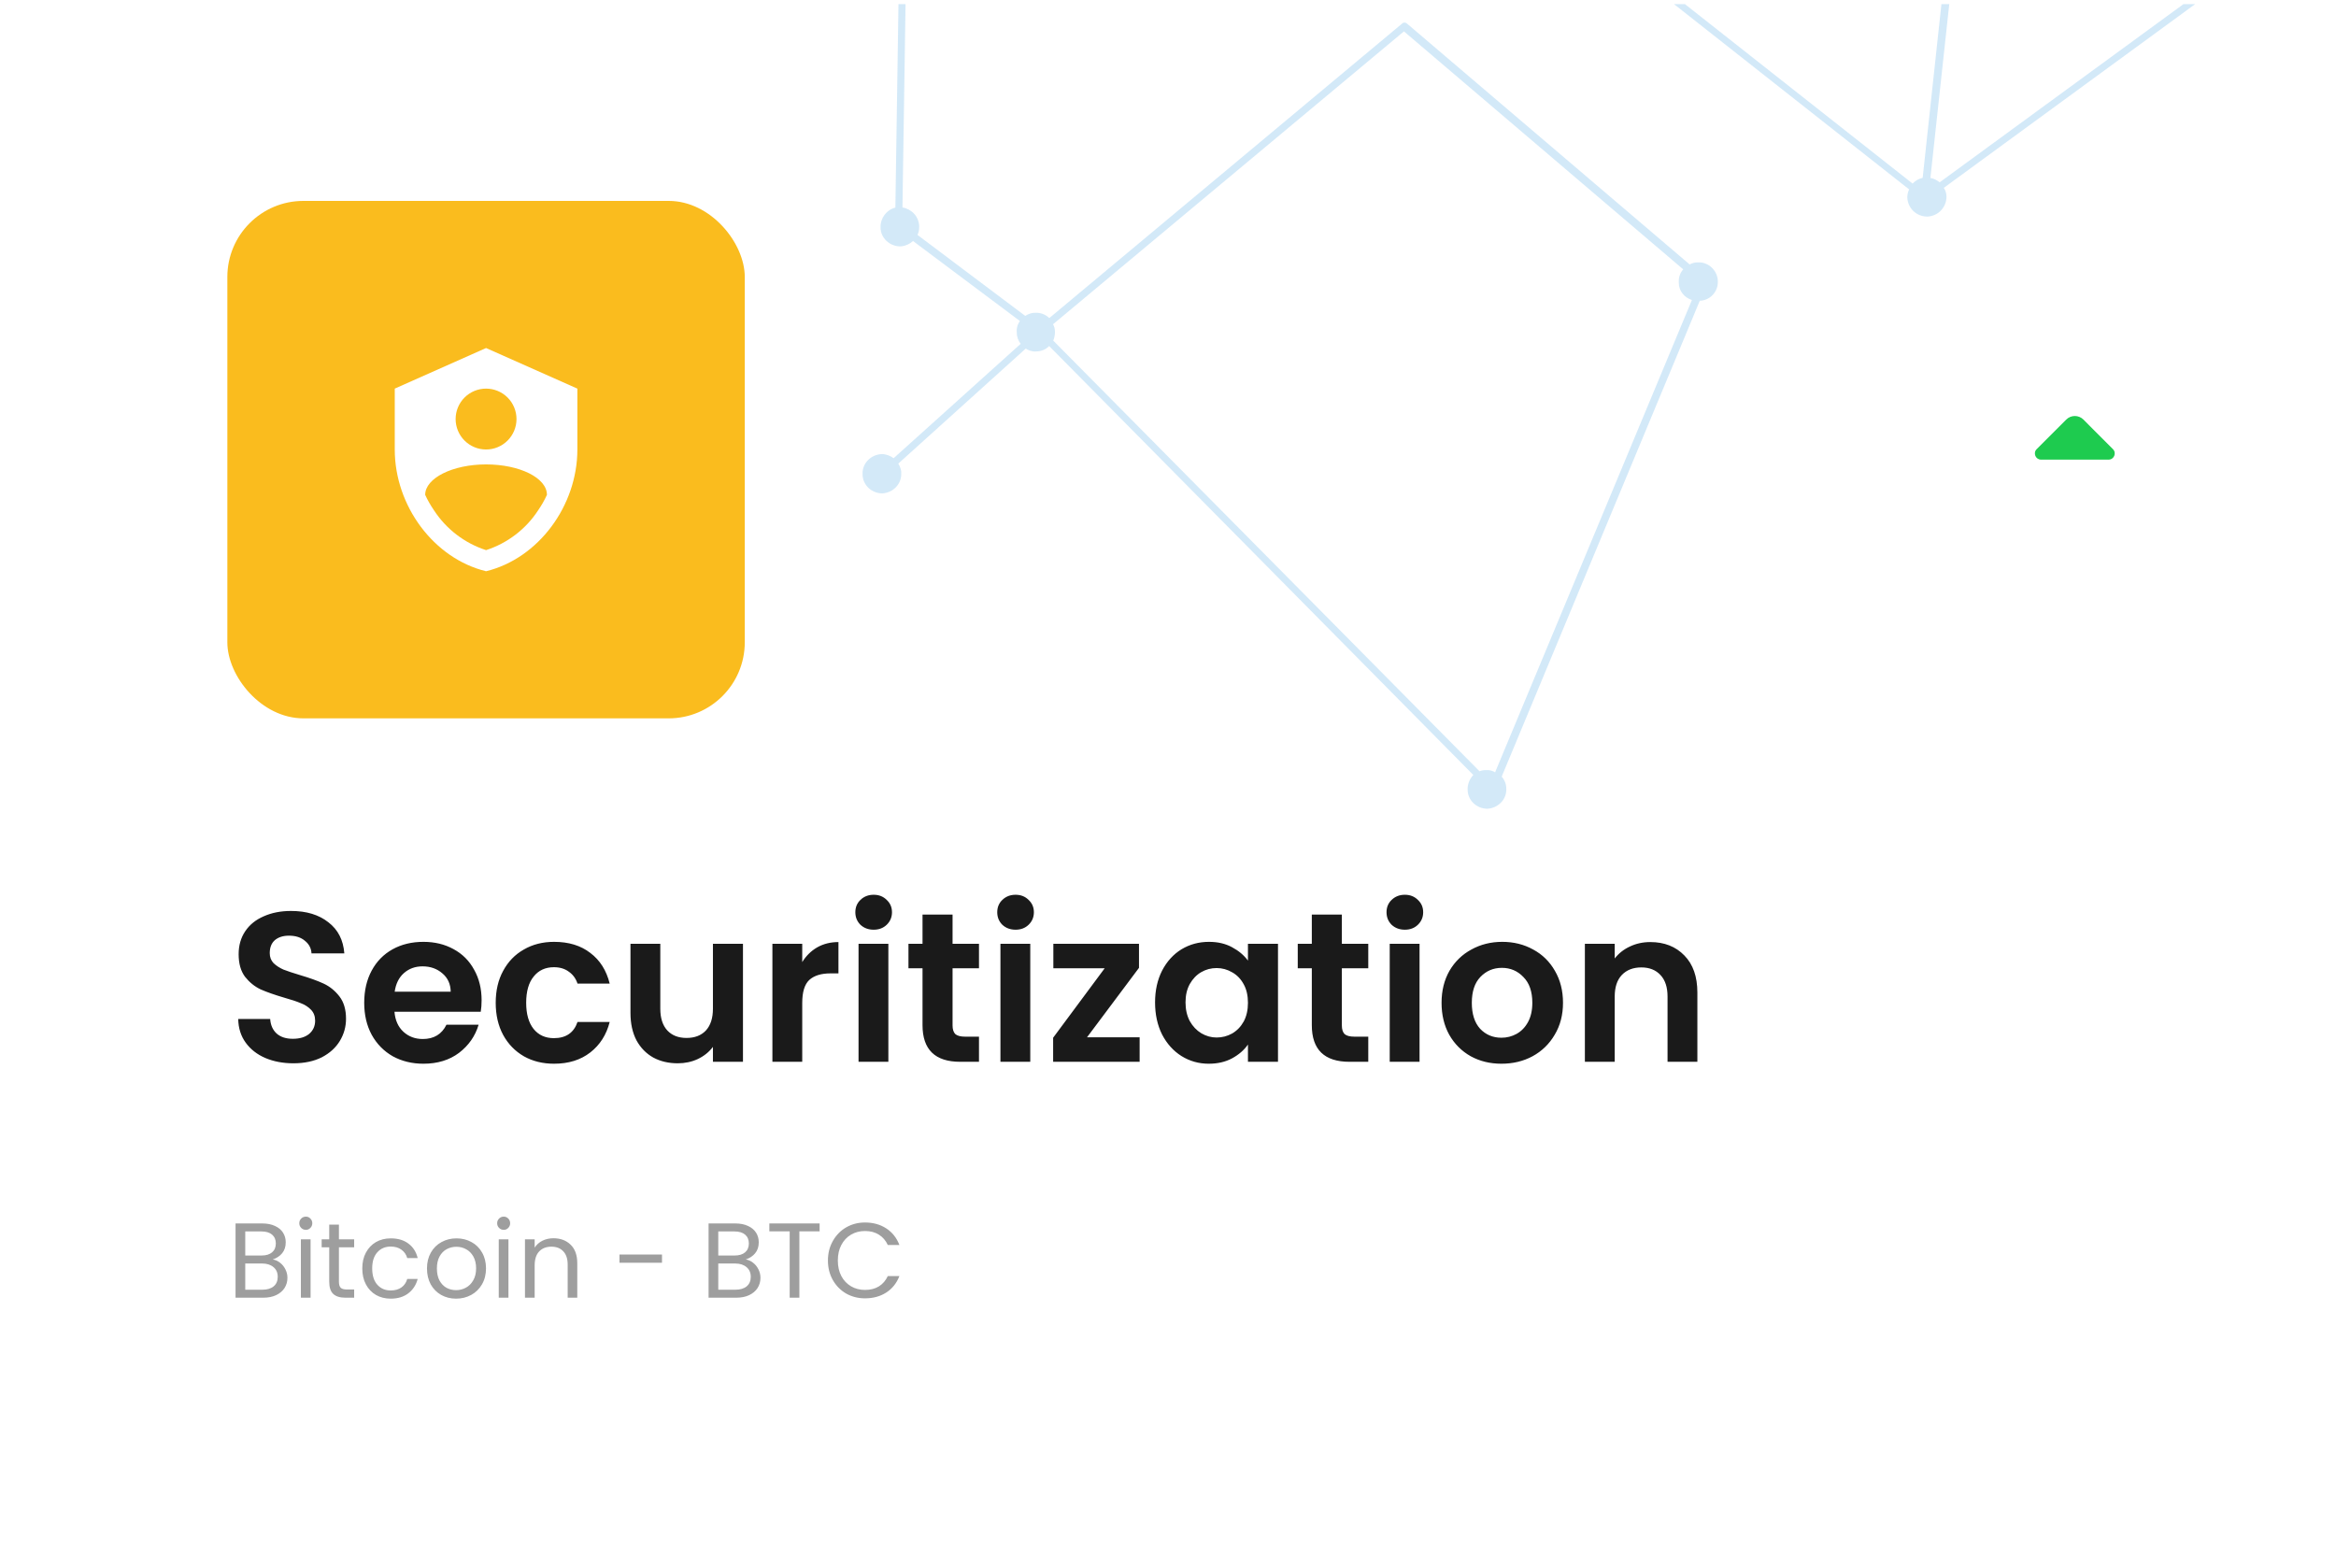 <svg width="307" height="206" viewBox="0 0 307 206" fill="none" xmlns="http://www.w3.org/2000/svg">
<g clip-path="url(#clip0_319_14753)">
<g filter="url(#filter0_d_319_14753)">
<rect width="304.535" height="205" rx="20" transform="matrix(-1 0 0 1 304.414 0.537)" fill="white"/>
</g>
<path d="M277.683 59.022L275.276 56.614L273.806 55.137C273.183 54.514 272.171 54.514 271.548 55.137L267.663 59.022C267.153 59.532 267.521 60.402 268.233 60.402H272.441H277.113C277.833 60.402 278.193 59.532 277.683 59.022Z" fill="#1ECB4F"/>
<path d="M38.559 139.733C37.196 139.733 35.964 139.5 34.863 139.033C33.78 138.566 32.922 137.894 32.287 137.017C31.652 136.14 31.326 135.104 31.307 133.909H35.507C35.563 134.712 35.843 135.346 36.347 135.813C36.87 136.28 37.579 136.513 38.475 136.513C39.39 136.513 40.108 136.298 40.631 135.869C41.154 135.421 41.415 134.842 41.415 134.133C41.415 133.554 41.238 133.078 40.883 132.705C40.528 132.332 40.08 132.042 39.539 131.837C39.016 131.613 38.288 131.37 37.355 131.109C36.086 130.736 35.05 130.372 34.247 130.017C33.463 129.644 32.782 129.093 32.203 128.365C31.643 127.618 31.363 126.629 31.363 125.397C31.363 124.24 31.652 123.232 32.231 122.373C32.81 121.514 33.622 120.861 34.667 120.413C35.712 119.946 36.907 119.713 38.251 119.713C40.267 119.713 41.9 120.208 43.151 121.197C44.42 122.168 45.12 123.53 45.251 125.285H40.939C40.902 124.613 40.612 124.062 40.071 123.633C39.548 123.185 38.848 122.961 37.971 122.961C37.206 122.961 36.59 123.157 36.123 123.549C35.675 123.941 35.451 124.51 35.451 125.257C35.451 125.78 35.619 126.218 35.955 126.573C36.31 126.909 36.739 127.189 37.243 127.413C37.766 127.618 38.494 127.861 39.427 128.141C40.696 128.514 41.732 128.888 42.535 129.261C43.338 129.634 44.028 130.194 44.607 130.941C45.186 131.688 45.475 132.668 45.475 133.881C45.475 134.926 45.204 135.897 44.663 136.793C44.122 137.689 43.328 138.408 42.283 138.949C41.238 139.472 39.996 139.733 38.559 139.733ZM63.293 131.445C63.293 132.005 63.256 132.509 63.181 132.957H51.841C51.935 134.077 52.327 134.954 53.017 135.589C53.708 136.224 54.557 136.541 55.565 136.541C57.021 136.541 58.057 135.916 58.673 134.665H62.901C62.453 136.158 61.595 137.39 60.325 138.361C59.056 139.313 57.497 139.789 55.649 139.789C54.156 139.789 52.812 139.462 51.617 138.809C50.441 138.137 49.517 137.194 48.845 135.981C48.192 134.768 47.865 133.368 47.865 131.781C47.865 130.176 48.192 128.766 48.845 127.553C49.499 126.34 50.413 125.406 51.589 124.753C52.765 124.1 54.119 123.773 55.649 123.773C57.124 123.773 58.44 124.09 59.597 124.725C60.773 125.36 61.679 126.265 62.313 127.441C62.967 128.598 63.293 129.933 63.293 131.445ZM59.233 130.325C59.215 129.317 58.851 128.514 58.141 127.917C57.432 127.301 56.564 126.993 55.537 126.993C54.567 126.993 53.745 127.292 53.073 127.889C52.42 128.468 52.019 129.28 51.869 130.325H59.233ZM65.147 131.781C65.147 130.176 65.473 128.776 66.127 127.581C66.78 126.368 67.685 125.434 68.843 124.781C70 124.109 71.325 123.773 72.819 123.773C74.741 123.773 76.328 124.258 77.579 125.229C78.848 126.181 79.697 127.525 80.127 129.261H75.899C75.675 128.589 75.292 128.066 74.751 127.693C74.228 127.301 73.575 127.105 72.791 127.105C71.671 127.105 70.784 127.516 70.131 128.337C69.477 129.14 69.151 130.288 69.151 131.781C69.151 133.256 69.477 134.404 70.131 135.225C70.784 136.028 71.671 136.429 72.791 136.429C74.377 136.429 75.413 135.72 75.899 134.301H80.127C79.697 135.981 78.848 137.316 77.579 138.305C76.309 139.294 74.723 139.789 72.819 139.789C71.325 139.789 70 139.462 68.843 138.809C67.685 138.137 66.78 137.204 66.127 136.009C65.473 134.796 65.147 133.386 65.147 131.781ZM97.642 124.025V139.537H93.694V137.577C93.19 138.249 92.528 138.781 91.706 139.173C90.904 139.546 90.026 139.733 89.074 139.733C87.861 139.733 86.788 139.481 85.854 138.977C84.921 138.454 84.184 137.698 83.642 136.709C83.12 135.701 82.858 134.506 82.858 133.125V124.025H86.778V132.565C86.778 133.797 87.086 134.749 87.702 135.421C88.318 136.074 89.158 136.401 90.222 136.401C91.305 136.401 92.154 136.074 92.77 135.421C93.386 134.749 93.694 133.797 93.694 132.565V124.025H97.642ZM105.43 126.433C105.934 125.612 106.587 124.968 107.39 124.501C108.211 124.034 109.145 123.801 110.19 123.801V127.917H109.154C107.922 127.917 106.989 128.206 106.354 128.785C105.738 129.364 105.43 130.372 105.43 131.809V139.537H101.51V124.025H105.43V126.433ZM114.818 122.177C114.128 122.177 113.549 121.962 113.082 121.533C112.634 121.085 112.41 120.534 112.41 119.881C112.41 119.228 112.634 118.686 113.082 118.257C113.549 117.809 114.128 117.585 114.818 117.585C115.509 117.585 116.078 117.809 116.526 118.257C116.993 118.686 117.226 119.228 117.226 119.881C117.226 120.534 116.993 121.085 116.526 121.533C116.078 121.962 115.509 122.177 114.818 122.177ZM116.75 124.025V139.537H112.83V124.025H116.75ZM125.187 127.245V134.749C125.187 135.272 125.309 135.654 125.551 135.897C125.813 136.121 126.242 136.233 126.839 136.233H128.659V139.537H126.195C122.891 139.537 121.239 137.932 121.239 134.721V127.245H119.391V124.025H121.239V120.189H125.187V124.025H128.659V127.245H125.187ZM133.467 122.177C132.776 122.177 132.198 121.962 131.731 121.533C131.283 121.085 131.059 120.534 131.059 119.881C131.059 119.228 131.283 118.686 131.731 118.257C132.198 117.809 132.776 117.585 133.467 117.585C134.158 117.585 134.727 117.809 135.175 118.257C135.642 118.686 135.875 119.228 135.875 119.881C135.875 120.534 135.642 121.085 135.175 121.533C134.727 121.962 134.158 122.177 133.467 122.177ZM135.399 124.025V139.537H131.479V124.025H135.399ZM142.856 136.317H149.772V139.537H138.404V136.373L145.18 127.245H138.432V124.025H149.688V127.189L142.856 136.317ZM151.799 131.725C151.799 130.157 152.107 128.766 152.723 127.553C153.358 126.34 154.207 125.406 155.271 124.753C156.354 124.1 157.558 123.773 158.883 123.773C160.04 123.773 161.048 124.006 161.907 124.473C162.784 124.94 163.484 125.528 164.007 126.237V124.025H167.955V139.537H164.007V137.269C163.503 137.997 162.803 138.604 161.907 139.089C161.03 139.556 160.012 139.789 158.855 139.789C157.548 139.789 156.354 139.453 155.271 138.781C154.207 138.109 153.358 137.166 152.723 135.953C152.107 134.721 151.799 133.312 151.799 131.725ZM164.007 131.781C164.007 130.829 163.82 130.017 163.447 129.345C163.074 128.654 162.57 128.132 161.935 127.777C161.3 127.404 160.619 127.217 159.891 127.217C159.163 127.217 158.491 127.394 157.875 127.749C157.259 128.104 156.755 128.626 156.363 129.317C155.99 129.989 155.803 130.792 155.803 131.725C155.803 132.658 155.99 133.48 156.363 134.189C156.755 134.88 157.259 135.412 157.875 135.785C158.51 136.158 159.182 136.345 159.891 136.345C160.619 136.345 161.3 136.168 161.935 135.813C162.57 135.44 163.074 134.917 163.447 134.245C163.82 133.554 164.007 132.733 164.007 131.781ZM176.348 127.245V134.749C176.348 135.272 176.469 135.654 176.712 135.897C176.973 136.121 177.402 136.233 178 136.233H179.82V139.537H177.356C174.052 139.537 172.4 137.932 172.4 134.721V127.245H170.552V124.025H172.4V120.189H176.348V124.025H179.82V127.245H176.348ZM184.627 122.177C183.936 122.177 183.358 121.962 182.891 121.533C182.443 121.085 182.219 120.534 182.219 119.881C182.219 119.228 182.443 118.686 182.891 118.257C183.358 117.809 183.936 117.585 184.627 117.585C185.318 117.585 185.887 117.809 186.335 118.257C186.802 118.686 187.035 119.228 187.035 119.881C187.035 120.534 186.802 121.085 186.335 121.533C185.887 121.962 185.318 122.177 184.627 122.177ZM186.559 124.025V139.537H182.639V124.025H186.559ZM197.32 139.789C195.827 139.789 194.483 139.462 193.288 138.809C192.093 138.137 191.151 137.194 190.46 135.981C189.788 134.768 189.452 133.368 189.452 131.781C189.452 130.194 189.797 128.794 190.488 127.581C191.197 126.368 192.159 125.434 193.372 124.781C194.585 124.109 195.939 123.773 197.432 123.773C198.925 123.773 200.279 124.109 201.492 124.781C202.705 125.434 203.657 126.368 204.348 127.581C205.057 128.794 205.412 130.194 205.412 131.781C205.412 133.368 205.048 134.768 204.32 135.981C203.611 137.194 202.64 138.137 201.408 138.809C200.195 139.462 198.832 139.789 197.32 139.789ZM197.32 136.373C198.029 136.373 198.692 136.205 199.308 135.869C199.943 135.514 200.447 134.992 200.82 134.301C201.193 133.61 201.38 132.77 201.38 131.781C201.38 130.306 200.988 129.177 200.204 128.393C199.439 127.59 198.496 127.189 197.376 127.189C196.256 127.189 195.313 127.59 194.548 128.393C193.801 129.177 193.428 130.306 193.428 131.781C193.428 133.256 193.792 134.394 194.52 135.197C195.267 135.981 196.2 136.373 197.32 136.373ZM216.883 123.801C218.731 123.801 220.225 124.389 221.363 125.565C222.502 126.722 223.071 128.346 223.071 130.437V139.537H219.151V130.969C219.151 129.737 218.843 128.794 218.227 128.141C217.611 127.469 216.771 127.133 215.707 127.133C214.625 127.133 213.766 127.469 213.131 128.141C212.515 128.794 212.207 129.737 212.207 130.969V139.537H208.287V124.025H212.207V125.957C212.73 125.285 213.393 124.762 214.195 124.389C215.017 123.997 215.913 123.801 216.883 123.801Z" fill="#1A1A1A"/>
<path d="M35.843 165.511C36.198 165.567 36.52 165.712 36.809 165.945C37.108 166.178 37.341 166.468 37.509 166.813C37.686 167.158 37.775 167.527 37.775 167.919C37.775 168.414 37.649 168.862 37.397 169.263C37.145 169.655 36.776 169.968 36.291 170.201C35.815 170.425 35.25 170.537 34.597 170.537H30.957V160.779H34.457C35.12 160.779 35.684 160.891 36.151 161.115C36.618 161.33 36.968 161.624 37.201 161.997C37.434 162.37 37.551 162.79 37.551 163.257C37.551 163.836 37.392 164.316 37.075 164.699C36.767 165.072 36.356 165.343 35.843 165.511ZM32.231 164.993H34.373C34.97 164.993 35.432 164.853 35.759 164.573C36.086 164.293 36.249 163.906 36.249 163.411C36.249 162.916 36.086 162.529 35.759 162.249C35.432 161.969 34.961 161.829 34.345 161.829H32.231V164.993ZM34.485 169.487C35.12 169.487 35.614 169.338 35.969 169.039C36.324 168.74 36.501 168.325 36.501 167.793C36.501 167.252 36.314 166.827 35.941 166.519C35.568 166.202 35.068 166.043 34.443 166.043H32.231V169.487H34.485ZM40.201 161.619C39.958 161.619 39.753 161.535 39.585 161.367C39.417 161.199 39.333 160.994 39.333 160.751C39.333 160.508 39.417 160.303 39.585 160.135C39.753 159.967 39.958 159.883 40.201 159.883C40.434 159.883 40.63 159.967 40.789 160.135C40.957 160.303 41.041 160.508 41.041 160.751C41.041 160.994 40.957 161.199 40.789 161.367C40.63 161.535 40.434 161.619 40.201 161.619ZM40.817 162.865V170.537H39.543V162.865H40.817ZM44.542 163.915V168.437C44.542 168.81 44.621 169.076 44.78 169.235C44.939 169.384 45.214 169.459 45.606 169.459H46.544V170.537H45.396C44.687 170.537 44.155 170.374 43.8 170.047C43.446 169.72 43.268 169.184 43.268 168.437V163.915H42.274V162.865H43.268V160.933H44.542V162.865H46.544V163.915H44.542ZM47.612 166.687C47.612 165.894 47.77 165.203 48.088 164.615C48.405 164.018 48.844 163.556 49.404 163.229C49.973 162.902 50.622 162.739 51.35 162.739C52.292 162.739 53.067 162.968 53.674 163.425C54.29 163.882 54.696 164.517 54.892 165.329H53.52C53.389 164.862 53.132 164.494 52.75 164.223C52.376 163.952 51.91 163.817 51.35 163.817C50.622 163.817 50.034 164.069 49.586 164.573C49.138 165.068 48.914 165.772 48.914 166.687C48.914 167.611 49.138 168.325 49.586 168.829C50.034 169.333 50.622 169.585 51.35 169.585C51.91 169.585 52.376 169.454 52.75 169.193C53.123 168.932 53.38 168.558 53.52 168.073H54.892C54.686 168.857 54.276 169.487 53.66 169.963C53.044 170.43 52.274 170.663 51.35 170.663C50.622 170.663 49.973 170.5 49.404 170.173C48.844 169.846 48.405 169.384 48.088 168.787C47.77 168.19 47.612 167.49 47.612 166.687ZM59.938 170.663C59.219 170.663 58.566 170.5 57.978 170.173C57.399 169.846 56.942 169.384 56.606 168.787C56.279 168.18 56.116 167.48 56.116 166.687C56.116 165.903 56.284 165.212 56.62 164.615C56.965 164.008 57.432 163.546 58.02 163.229C58.608 162.902 59.266 162.739 59.994 162.739C60.722 162.739 61.38 162.902 61.968 163.229C62.556 163.546 63.018 164.004 63.354 164.601C63.699 165.198 63.872 165.894 63.872 166.687C63.872 167.48 63.694 168.18 63.34 168.787C62.994 169.384 62.523 169.846 61.926 170.173C61.328 170.5 60.666 170.663 59.938 170.663ZM59.938 169.543C60.395 169.543 60.824 169.436 61.226 169.221C61.627 169.006 61.949 168.684 62.192 168.255C62.444 167.826 62.57 167.303 62.57 166.687C62.57 166.071 62.448 165.548 62.206 165.119C61.963 164.69 61.646 164.372 61.254 164.167C60.862 163.952 60.437 163.845 59.98 163.845C59.513 163.845 59.084 163.952 58.692 164.167C58.309 164.372 58.001 164.69 57.768 165.119C57.534 165.548 57.418 166.071 57.418 166.687C57.418 167.312 57.53 167.84 57.754 168.269C57.987 168.698 58.295 169.02 58.678 169.235C59.06 169.44 59.48 169.543 59.938 169.543ZM66.205 161.619C65.962 161.619 65.757 161.535 65.589 161.367C65.421 161.199 65.337 160.994 65.337 160.751C65.337 160.508 65.421 160.303 65.589 160.135C65.757 159.967 65.962 159.883 66.205 159.883C66.438 159.883 66.634 159.967 66.793 160.135C66.961 160.303 67.045 160.508 67.045 160.751C67.045 160.994 66.961 161.199 66.793 161.367C66.634 161.535 66.438 161.619 66.205 161.619ZM66.821 162.865V170.537H65.547V162.865H66.821ZM72.73 162.725C73.663 162.725 74.419 163.01 74.998 163.579C75.577 164.139 75.866 164.951 75.866 166.015V170.537H74.606V166.197C74.606 165.432 74.415 164.848 74.032 164.447C73.649 164.036 73.127 163.831 72.464 163.831C71.792 163.831 71.255 164.041 70.854 164.461C70.462 164.881 70.266 165.492 70.266 166.295V170.537H68.992V162.865H70.266V163.957C70.518 163.565 70.859 163.262 71.288 163.047C71.727 162.832 72.207 162.725 72.73 162.725ZM87 164.867V165.945H81.414V164.867H87ZM98.009 165.511C98.364 165.567 98.686 165.712 98.975 165.945C99.274 166.178 99.507 166.468 99.675 166.813C99.852 167.158 99.941 167.527 99.941 167.919C99.941 168.414 99.815 168.862 99.563 169.263C99.311 169.655 98.942 169.968 98.457 170.201C97.981 170.425 97.416 170.537 96.763 170.537H93.123V160.779H96.623C97.286 160.779 97.85 160.891 98.317 161.115C98.784 161.33 99.134 161.624 99.367 161.997C99.6 162.37 99.717 162.79 99.717 163.257C99.717 163.836 99.558 164.316 99.241 164.699C98.933 165.072 98.522 165.343 98.009 165.511ZM94.397 164.993H96.539C97.136 164.993 97.598 164.853 97.925 164.573C98.252 164.293 98.415 163.906 98.415 163.411C98.415 162.916 98.252 162.529 97.925 162.249C97.598 161.969 97.127 161.829 96.511 161.829H94.397V164.993ZM96.651 169.487C97.286 169.487 97.78 169.338 98.135 169.039C98.49 168.74 98.667 168.325 98.667 167.793C98.667 167.252 98.48 166.827 98.107 166.519C97.734 166.202 97.234 166.043 96.609 166.043H94.397V169.487H96.651ZM107.715 160.779V161.815H105.055V170.537H103.781V161.815H101.107V160.779H107.715ZM108.807 165.651C108.807 164.699 109.022 163.845 109.451 163.089C109.88 162.324 110.464 161.726 111.201 161.297C111.948 160.868 112.774 160.653 113.679 160.653C114.743 160.653 115.672 160.91 116.465 161.423C117.258 161.936 117.837 162.664 118.201 163.607H116.675C116.404 163.019 116.012 162.566 115.499 162.249C114.995 161.932 114.388 161.773 113.679 161.773C112.998 161.773 112.386 161.932 111.845 162.249C111.304 162.566 110.879 163.019 110.571 163.607C110.263 164.186 110.109 164.867 110.109 165.651C110.109 166.426 110.263 167.107 110.571 167.695C110.879 168.274 111.304 168.722 111.845 169.039C112.386 169.356 112.998 169.515 113.679 169.515C114.388 169.515 114.995 169.361 115.499 169.053C116.012 168.736 116.404 168.283 116.675 167.695H118.201C117.837 168.628 117.258 169.352 116.465 169.865C115.672 170.369 114.743 170.621 113.679 170.621C112.774 170.621 111.948 170.411 111.201 169.991C110.464 169.562 109.88 168.969 109.451 168.213C109.022 167.457 108.807 166.603 108.807 165.651Z" fill="#9E9E9E"/>
<rect x="29.879" y="26.402" width="68" height="68" rx="10" fill="#FABC1E"/>
<path d="M63.879 45.736L51.879 51.07V59.07C51.879 66.47 56.999 73.39 63.879 75.07C70.759 73.39 75.879 66.47 75.879 59.07V51.07L63.879 45.736ZM63.879 51.07C64.94 51.07 65.957 51.491 66.707 52.241C67.457 52.991 67.879 54.009 67.879 55.07C67.879 56.13 67.457 57.148 66.707 57.898C65.957 58.648 64.94 59.07 63.879 59.07C62.818 59.07 61.801 58.648 61.05 57.898C60.3 57.148 59.879 56.13 59.879 55.07C59.879 54.009 60.3 52.991 61.05 52.241C61.801 51.491 62.818 51.07 63.879 51.07ZM70.719 67.07C69.103 69.542 66.689 71.386 63.879 72.296C61.069 71.386 58.655 69.542 57.039 67.07C56.586 66.403 56.199 65.736 55.879 65.03C55.879 62.83 59.492 61.03 63.879 61.03C68.266 61.03 71.879 62.79 71.879 65.03C71.559 65.736 71.172 66.403 70.719 67.07Z" fill="white"/>
<path opacity="0.4" fill-rule="evenodd" clip-rule="evenodd" d="M113.36 62.314C113.294 60.891 114.447 59.74 115.869 59.673C116.444 59.673 117.003 59.894 117.443 60.215L134.138 45.185C133.817 44.762 133.615 44.237 133.632 43.729C133.565 43.17 133.718 42.628 134.041 42.188L119.985 31.668C119.578 32.057 118.934 32.362 118.291 32.379C116.92 32.361 115.719 31.294 115.721 29.855C115.706 28.636 116.52 27.569 117.671 27.282L118.67 -38.433C117.536 -38.654 116.708 -39.67 116.692 -40.889C116.626 -42.312 117.779 -43.463 119.15 -43.445C119.997 -43.513 120.742 -43.123 121.266 -42.462L147.201 -54.188C147.156 -54.368 147.134 -54.555 147.134 -54.747C147.085 -56.101 148.221 -57.32 149.66 -57.319C151.015 -57.37 152.232 -56.235 152.23 -54.796C152.264 -54.372 152.145 -53.983 151.941 -53.644L181.286 -31.114C181.744 -31.588 182.388 -31.892 183.116 -31.858C184.047 -31.875 184.893 -31.367 185.366 -30.622L233.8 -54.294C233.744 -54.519 233.716 -54.728 233.716 -54.92C233.651 -56.342 234.803 -57.493 236.226 -57.561C237.225 -57.594 238.172 -56.967 238.543 -56.053L280.696 -66.215C280.685 -66.26 280.679 -66.283 280.679 -66.283C280.681 -67.722 281.766 -68.856 283.188 -68.923C283.764 -68.923 284.322 -68.703 284.779 -68.313L322.492 -101.539C322.171 -101.962 321.968 -102.487 321.969 -103.063C321.903 -104.485 323.056 -105.636 324.41 -105.687C324.794 -105.687 325.15 -105.607 325.477 -105.449L342.3 -153.82C341.742 -154.328 341.353 -155.022 341.304 -155.801C341.306 -157.241 342.391 -158.375 343.813 -158.442C345.252 -158.442 346.385 -157.357 346.383 -155.918C346.449 -154.496 345.296 -153.345 343.942 -153.294C343.648 -153.317 343.4 -153.351 343.197 -153.396L326.339 -104.873C326.644 -104.518 326.897 -104.077 327.015 -103.603L367.135 -99.661C367.509 -100.474 368.373 -101.049 369.304 -101.066C370.726 -101.133 371.876 -99.981 371.942 -98.559C371.924 -98.051 371.771 -97.509 371.449 -97.069L384.766 -78.523C384.766 -78.523 384.789 -78.529 384.834 -78.54C386.256 -78.607 387.406 -77.455 387.472 -76.033C387.453 -74.662 386.385 -73.46 384.946 -73.46C384.438 -73.477 383.981 -73.579 383.558 -73.833L332.374 -31.706C332.611 -31.333 332.712 -30.927 332.745 -30.503C332.726 -29.132 331.658 -27.93 330.219 -27.93C329.508 -27.897 328.865 -28.168 328.391 -28.625L255.454 24.688C255.68 25.015 255.798 25.393 255.808 25.822C255.807 27.261 254.722 28.395 253.299 28.463C251.86 28.462 250.727 27.378 250.661 25.956C250.662 25.572 250.741 25.216 250.9 24.889L184.684 -27.286C184.261 -26.964 183.736 -26.761 183.228 -26.779C182.364 -26.779 181.637 -27.101 181.197 -27.71L150.961 -15.919C150.984 -15.829 150.984 -15.733 150.961 -15.631C151.027 -14.209 149.874 -13.058 148.452 -12.99C147.08 -13.008 145.88 -14.075 145.882 -15.514C145.865 -16.158 146.086 -16.716 146.476 -17.173L120.838 -38.974C120.521 -38.704 120.109 -38.529 119.601 -38.45L118.602 27.265C119.804 27.469 120.768 28.451 120.8 29.738C120.811 30.167 120.737 30.545 120.579 30.872L134.736 41.511C135.108 41.274 135.566 41.088 136.074 41.105C136.785 41.071 137.428 41.343 137.901 41.8L184.256 3.108C184.425 2.922 184.713 2.922 184.899 3.091L222.055 34.751C222.393 34.57 222.755 34.48 223.139 34.48C224.561 34.413 225.711 35.565 225.76 36.92C225.825 38.342 224.74 39.476 223.386 39.526L197.351 102.066C197.74 102.473 197.959 103.066 197.959 103.641C198.025 105.064 196.872 106.215 195.45 106.282C194.078 106.265 192.878 105.197 192.879 103.758C192.846 103.047 193.169 102.319 193.627 101.845L137.88 45.474C137.422 45.948 136.829 46.168 136.186 46.185C135.695 46.235 135.221 46.066 134.798 45.812L118.051 60.927C118.288 61.3 118.473 61.757 118.439 62.197C118.505 63.619 117.352 64.77 115.93 64.838C114.559 64.82 113.358 63.753 113.36 62.314ZM180.69 -28.591C180.634 -28.817 180.601 -29.048 180.59 -29.285C180.601 -29.624 180.664 -29.951 180.777 -30.267L151.415 -52.866C151.059 -52.561 150.602 -52.375 150.128 -52.257L149.542 -17.867C149.964 -17.613 150.337 -17.274 150.59 -16.833L180.69 -28.591ZM327.851 -29.353C327.716 -29.703 327.631 -30.042 327.598 -30.369C327.632 -30.81 327.735 -31.267 327.87 -31.588L284.943 -64.469C284.469 -64.063 283.96 -63.792 283.317 -63.776C282.877 -63.81 282.488 -63.928 282.098 -64.047L261.391 -36.505C261.797 -36.031 262.016 -35.438 262.032 -34.794C262.081 -33.44 261.064 -32.323 259.726 -32.205L253.695 23.4C254.135 23.434 254.558 23.688 254.914 23.959L327.851 -29.353ZM238.405 -53.716L257.87 -36.777C258.293 -37.099 258.819 -37.301 259.394 -37.301C259.818 -37.335 260.207 -37.216 260.545 -37.013L281.303 -64.64C281.112 -64.832 280.96 -65.058 280.847 -65.317L238.779 -55.105C238.779 -55.105 238.785 -55.082 238.796 -55.037C238.761 -54.597 238.659 -54.139 238.405 -53.716ZM366.778 -98.493C366.756 -98.583 366.756 -98.679 366.778 -98.781L326.963 -102.655C326.844 -101.978 326.42 -101.368 325.86 -101.013L330.395 -33.01C330.92 -32.925 331.393 -32.756 331.765 -32.417L382.814 -74.511C382.493 -74.934 382.307 -75.391 382.308 -75.967C382.275 -76.966 382.852 -77.829 383.75 -78.269L370.754 -96.392C370.381 -96.155 369.924 -95.969 369.348 -95.969C367.994 -95.919 366.776 -97.053 366.778 -98.493ZM285.371 -67.669C285.607 -67.297 285.725 -66.823 285.758 -66.4C285.792 -65.976 285.673 -65.587 285.469 -65.248L328.396 -32.367C328.713 -32.638 329.074 -32.824 329.481 -32.926L324.946 -100.641C324.81 -100.607 324.669 -100.596 324.522 -100.607C324.031 -100.556 323.642 -100.675 323.219 -100.929L285.371 -67.669ZM234.138 -53.515L185.585 -29.741C185.618 -29.605 185.647 -29.493 185.669 -29.402C185.651 -28.894 185.481 -28.42 185.227 -27.997L251.358 24.127C251.697 23.755 252.137 23.501 252.679 23.366L258.694 -32.306C257.678 -32.629 256.935 -33.594 256.868 -34.728C256.886 -35.236 257.005 -35.626 257.259 -36.049L237.794 -52.988C237.371 -52.667 236.845 -52.464 236.27 -52.464C235.406 -52.464 234.662 -52.854 234.138 -53.515ZM121.62 -41.616C121.665 -41.435 121.693 -41.226 121.704 -40.989C121.737 -40.566 121.635 -40.109 121.431 -39.77L147.188 -17.783C147.527 -17.963 147.905 -18.082 148.323 -18.138C148.379 -18.104 148.453 -18.098 148.543 -18.121L149.112 -52.291C148.502 -52.426 147.91 -52.782 147.556 -53.341L121.62 -41.616ZM138.391 42.613C138.56 42.906 138.644 43.245 138.644 43.629C138.643 44.013 138.57 44.391 138.422 44.763L194.44 101.354C194.7 101.241 194.999 101.191 195.338 101.202C195.761 101.168 196.15 101.287 196.488 101.49L222.353 39.424C221.338 39.102 220.611 38.205 220.629 37.121C220.596 36.41 220.817 35.851 221.207 35.394L184.508 4.124L138.391 42.613Z" fill="#92C9EE"/>
</g>
<defs>
<filter id="filter0_d_319_14753" x="-29.121" y="-28.463" width="370.535" height="271" filterUnits="userSpaceOnUse" color-interpolation-filters="sRGB">
<feFlood flood-opacity="0" result="BackgroundImageFix"/>
<feColorMatrix in="SourceAlpha" type="matrix" values="0 0 0 0 0 0 0 0 0 0 0 0 0 0 0 0 0 0 127 0" result="hardAlpha"/>
<feOffset dx="4" dy="4"/>
<feGaussianBlur stdDeviation="16.5"/>
<feComposite in2="hardAlpha" operator="out"/>
<feColorMatrix type="matrix" values="0 0 0 0 0 0 0 0 0 0 0 0 0 0 0 0 0 0 0.05 0"/>
<feBlend mode="normal" in2="BackgroundImageFix" result="effect1_dropShadow_319_14753"/>
<feBlend mode="normal" in="SourceGraphic" in2="effect1_dropShadow_319_14753" result="shape"/>
</filter>
<clipPath id="clip0_319_14753">
<path d="M0.141 12.537C0.141 5.91 5.513 0.537 12.141 0.537H294.141C300.768 0.537 306.141 5.91 306.141 12.537V193.537C306.141 200.165 300.768 205.537 294.141 205.537H12.141C5.513 205.537 0.141 200.165 0.141 193.537V12.537Z" fill="white"/>
</clipPath>
</defs>
</svg>

